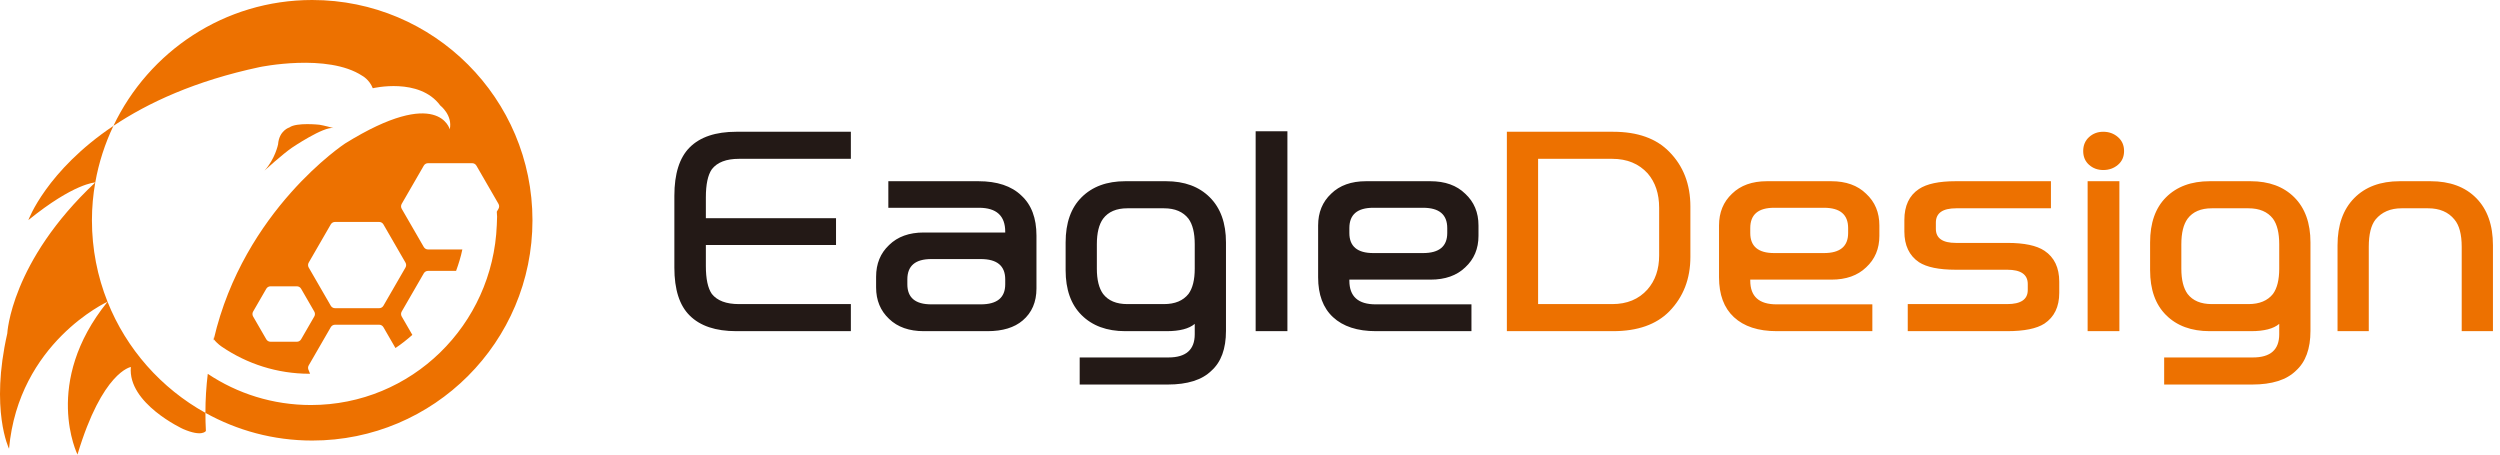 <svg width="220" height="40" viewBox="0 0 220 40" fill="none" xmlns="http://www.w3.org/2000/svg">
<g clip-path="url(#clip0_8085_51191)">
<path d="M28.117 10.978C28.117 10.978 26.103 10.755 25.472 11.212C25.472 11.212 24.559 11.477 24.471 12.703C24.471 12.703 24.21 13.995 23.275 15.012C23.275 15.012 24.853 13.573 25.696 12.995C25.696 12.995 28.489 11.105 29.343 11.27C29.343 11.27 28.49 11.033 28.117 10.978Z" fill="#ED7100"/>
<path d="M8.384 16.055C8.693 14.305 9.238 12.637 9.979 11.079C4.068 15.043 2.496 19.368 2.496 19.368C6.511 16.117 8.363 16.055 8.384 16.055ZM18.813 29.85C18.813 29.849 18.812 29.848 18.811 29.848L18.829 29.61L18.766 29.99M18.259 32.903L18.283 32.901L18.259 32.903ZM9.463 26.555C3.691 33.679 6.819 40 6.819 40C9.007 32.69 11.516 32.295 11.516 32.295C11.214 35.496 16.111 37.752 16.111 37.752C17.805 38.483 18.119 37.923 18.119 37.923C18.09 37.384 18.077 36.854 18.077 36.332C14.191 34.173 11.125 30.72 9.463 26.555ZM9.465 26.552C9.465 26.552 9.462 26.553 9.462 26.553C9.462 26.554 9.463 26.554 9.463 26.555C9.464 26.554 9.464 26.553 9.465 26.552ZM8.09 19.384C8.09 18.248 8.192 17.137 8.383 16.057C0.937 23.039 0.641 29.342 0.641 29.342C-0.886 36.069 0.795 39.487 0.795 39.487C1.637 30.153 9.409 26.578 9.462 26.553C8.578 24.336 8.09 21.917 8.09 19.384ZM8.385 16.055H8.384C8.383 16.056 8.383 16.056 8.383 16.057C8.384 16.056 8.385 16.055 8.385 16.055ZM33.74 19.745L35.683 23.11C35.76 23.244 35.76 23.408 35.683 23.541L33.74 26.906C33.663 27.039 33.521 27.121 33.367 27.121H29.482C29.328 27.121 29.186 27.039 29.109 26.906L27.166 23.541C27.089 23.408 27.089 23.244 27.166 23.11L29.109 19.745C29.186 19.612 29.328 19.53 29.482 19.53H33.367C33.521 19.53 33.663 19.612 33.74 19.745ZM27.658 27.419C27.735 27.552 27.735 27.716 27.658 27.849L26.498 29.858C26.421 29.991 26.279 30.073 26.125 30.073H23.806C23.652 30.073 23.51 29.991 23.433 29.858L22.273 27.849C22.197 27.716 22.197 27.552 22.273 27.419L23.433 25.41C23.51 25.277 23.652 25.195 23.806 25.195H26.125C26.279 25.195 26.421 25.277 26.498 25.41L27.658 27.419ZM46.857 19.384C46.857 8.679 38.179 0 27.474 0C19.745 0 13.092 4.535 9.979 11.079C13.007 9.049 17.17 7.114 22.849 5.904C22.849 5.904 28.823 4.658 31.886 6.674C31.886 6.674 32.502 6.998 32.805 7.765C32.805 7.765 36.902 6.782 38.744 9.284C38.744 9.284 39.852 10.138 39.578 11.382C39.578 11.382 38.61 7.518 30.372 12.624C30.372 12.624 21.46 18.467 18.813 29.85C19.093 30.235 19.536 30.522 19.536 30.522C21.735 32.014 24.384 32.891 27.241 32.891C27.256 32.891 27.271 32.89 27.286 32.89L27.166 32.587C27.089 32.453 27.089 32.289 27.166 32.156L29.109 28.791C29.186 28.658 29.328 28.576 29.482 28.576H33.367C33.521 28.576 33.663 28.658 33.74 28.791L34.8 30.626C35.325 30.279 35.815 29.885 36.287 29.471L35.35 27.849C35.273 27.715 35.273 27.551 35.35 27.418L37.293 24.053C37.37 23.92 37.512 23.837 37.666 23.837H40.136C40.358 23.226 40.553 22.601 40.687 21.952H37.666C37.512 21.952 37.37 21.87 37.293 21.737L35.35 18.372C35.273 18.239 35.273 18.075 35.35 17.941L37.293 14.577C37.37 14.443 37.512 14.361 37.666 14.361H41.551C41.705 14.361 41.847 14.443 41.924 14.577L43.867 17.941C43.944 18.075 43.944 18.239 43.867 18.372L43.717 18.631C43.753 19.096 43.753 18.924 43.718 19.803C43.371 28.595 36.222 35.642 27.359 35.642C24.004 35.642 20.884 34.632 18.287 32.9L18.283 32.901C18.153 34.002 18.076 35.143 18.077 36.332C20.861 37.88 24.062 38.768 27.474 38.768C38.179 38.768 46.857 30.089 46.857 19.384Z" fill="#ED7100"/>
<path d="M207.169 17.436C206.192 18.429 205.703 19.811 205.703 21.583V29.142H208.452V21.72C208.452 20.621 208.65 19.819 209.048 19.315C209.597 18.658 210.361 18.33 211.338 18.33H213.675C214.683 18.33 215.454 18.658 215.989 19.315C216.416 19.819 216.63 20.621 216.63 21.72V29.142H219.379V21.583C219.379 19.811 218.89 18.429 217.913 17.436C216.936 16.444 215.592 15.947 213.881 15.947H211.178C209.483 15.947 208.146 16.444 207.169 17.436ZM200.022 25.867C199.549 26.462 198.831 26.76 197.869 26.76H194.639C193.676 26.76 192.966 26.462 192.508 25.867C192.142 25.363 191.958 24.622 191.958 23.644V21.491C191.958 20.498 192.142 19.75 192.508 19.246C192.966 18.635 193.676 18.33 194.639 18.33H197.869C198.831 18.33 199.549 18.635 200.022 19.246C200.389 19.75 200.572 20.498 200.572 21.491V23.644C200.572 24.622 200.389 25.363 200.022 25.867ZM201.901 17.367C200.953 16.421 199.671 15.947 198.052 15.947H194.455C192.836 15.947 191.554 16.421 190.607 17.367C189.675 18.299 189.209 19.62 189.209 21.331V23.782C189.209 25.477 189.675 26.791 190.607 27.722C191.554 28.669 192.836 29.142 194.455 29.142H198.098C199.243 29.142 200.068 28.928 200.572 28.501V29.417C200.572 30.776 199.8 31.456 198.258 31.456H190.446V33.839H198.189C199.931 33.839 201.213 33.434 202.038 32.625C202.893 31.861 203.321 30.692 203.321 29.119V21.331C203.321 19.635 202.847 18.315 201.901 17.367ZM186.38 12.064C186.021 11.751 185.59 11.595 185.086 11.595C184.597 11.595 184.181 11.751 183.837 12.064C183.494 12.377 183.322 12.786 183.322 13.29C183.322 13.794 183.494 14.199 183.837 14.504C184.181 14.81 184.597 14.962 185.086 14.962C185.59 14.962 186.021 14.81 186.38 14.504C186.739 14.199 186.918 13.794 186.918 13.29C186.918 12.786 186.739 12.377 186.38 12.064ZM186.506 15.947H183.711V29.142H186.506V15.947ZM172.12 21.376C170.944 21.376 170.356 20.964 170.356 20.14V19.59C170.356 18.75 170.952 18.33 172.143 18.33H180.482V15.947H172.097C170.631 15.947 169.554 16.176 168.867 16.634C168.011 17.2 167.584 18.109 167.584 19.36V20.369C167.584 21.59 168.011 22.492 168.867 23.072C169.554 23.515 170.631 23.736 172.097 23.736H176.633C177.839 23.736 178.443 24.156 178.443 24.996V25.523C178.443 26.348 177.839 26.76 176.633 26.76H167.882V29.142H176.633C178.13 29.142 179.221 28.921 179.909 28.478C180.779 27.897 181.214 26.997 181.214 25.775V24.79C181.214 23.553 180.779 22.644 179.909 22.064C179.221 21.606 178.137 21.376 176.656 21.376H172.12ZM164.217 17.047C163.469 16.314 162.445 15.947 161.147 15.947H155.489C154.19 15.947 153.167 16.314 152.419 17.047C151.655 17.765 151.274 18.696 151.274 19.842V24.4C151.274 25.928 151.709 27.096 152.579 27.905C153.465 28.73 154.725 29.142 156.359 29.142H164.767V26.783H156.337C154.794 26.783 154.023 26.088 154.023 24.698V24.607H161.17C162.453 24.607 163.469 24.248 164.217 23.53C164.996 22.812 165.385 21.888 165.385 20.758V19.842C165.385 18.696 164.996 17.765 164.217 17.047ZM154.023 20.506V20.071C154.023 18.88 154.725 18.284 156.13 18.284H160.506C161.926 18.284 162.636 18.88 162.636 20.071V20.506C162.636 21.682 161.926 22.27 160.506 22.27H156.13C154.725 22.27 154.023 21.682 154.023 20.506ZM141.881 13.977C143.179 13.977 144.218 14.405 144.997 15.26C145.669 16.039 146.005 17.047 146.005 18.284V22.476C146.005 23.698 145.661 24.698 144.974 25.477C144.21 26.333 143.179 26.76 141.881 26.76H135.353V13.977H141.881ZM141.95 29.142C144.104 29.142 145.753 28.562 146.898 27.401C148.135 26.134 148.754 24.538 148.754 22.614V18.169C148.754 16.215 148.135 14.611 146.898 13.358C145.753 12.183 144.104 11.595 141.95 11.595H132.604V29.142H141.95Z" fill="#ED7100"/>
<path d="M128.938 17.047C128.19 16.314 127.167 15.947 125.869 15.947H120.21C118.912 15.947 117.889 16.314 117.141 17.047C116.377 17.765 115.995 18.696 115.995 19.842V24.401C115.995 25.928 116.431 27.096 117.301 27.906C118.187 28.73 119.447 29.142 121.081 29.142H129.488V26.783H121.058C119.515 26.783 118.744 26.088 118.744 24.698V24.607H125.892C127.175 24.607 128.19 24.248 128.938 23.53C129.717 22.812 130.107 21.888 130.107 20.758V19.842C130.107 18.696 129.717 17.765 128.938 17.047ZM118.744 20.506V20.071C118.744 18.88 119.447 18.284 120.852 18.284H125.227C126.648 18.284 127.358 18.88 127.358 20.071V20.506C127.358 21.682 126.648 22.27 125.227 22.27H120.852C119.447 22.27 118.744 21.682 118.744 20.506ZM113.292 11.549H110.497V29.142H113.292V11.549ZM104.587 25.867C104.114 26.462 103.396 26.76 102.434 26.76H99.204C98.242 26.76 97.531 26.462 97.073 25.867C96.707 25.363 96.523 24.622 96.523 23.644V21.491C96.523 20.499 96.707 19.75 97.073 19.246C97.531 18.636 98.242 18.33 99.204 18.33H102.434C103.396 18.33 104.114 18.636 104.587 19.246C104.954 19.75 105.137 20.499 105.137 21.491V23.644C105.137 24.622 104.954 25.363 104.587 25.867ZM106.466 17.368C105.519 16.421 104.236 15.947 102.617 15.947H99.021C97.402 15.947 96.119 16.421 95.172 17.368C94.24 18.299 93.775 19.62 93.775 21.331V23.782C93.775 25.477 94.24 26.791 95.172 27.722C96.119 28.669 97.402 29.142 99.021 29.142H102.663C103.808 29.142 104.633 28.928 105.137 28.501V29.417C105.137 30.776 104.366 31.456 102.823 31.456H95.012V33.839H102.755C104.496 33.839 105.779 33.434 106.603 32.625C107.458 31.861 107.886 30.692 107.886 29.12V21.331C107.886 19.636 107.413 18.315 106.466 17.368ZM86.902 29.142C88.231 29.142 89.262 28.829 89.995 28.203C90.804 27.516 91.209 26.577 91.209 25.386V20.735C91.209 19.193 90.766 18.017 89.88 17.207C89.01 16.368 87.75 15.947 86.101 15.947H78.174V18.284H86.146C87.689 18.284 88.46 18.987 88.46 20.392V20.46H81.29C80.007 20.46 78.991 20.827 78.243 21.56C77.479 22.278 77.097 23.209 77.097 24.355V25.294C77.097 26.424 77.479 27.348 78.243 28.066C78.991 28.784 80.007 29.142 81.29 29.142H86.902ZM88.46 24.584V25.019C88.46 26.195 87.742 26.783 86.307 26.783H81.954C80.549 26.783 79.847 26.195 79.847 25.019V24.584C79.847 23.392 80.549 22.797 81.954 22.797H86.307C87.742 22.797 88.46 23.392 88.46 24.584ZM59.344 23.553C59.344 25.477 59.794 26.882 60.695 27.768C61.612 28.684 62.978 29.142 64.796 29.142H74.876V26.76H65.025C63.91 26.76 63.116 26.462 62.643 25.867C62.291 25.363 62.116 24.546 62.116 23.415V21.56H73.57V19.2H62.116V17.368C62.116 16.222 62.291 15.398 62.643 14.893C63.116 14.283 63.91 13.977 65.025 13.977H74.876V11.595H64.796C62.978 11.595 61.612 12.053 60.695 12.969C59.794 13.87 59.344 15.291 59.344 17.23V23.553Z" fill="#231916"/>
</g>
<defs>
<clipPath id="clip0_8085_51191">
<rect width="219.379" height="40" fill="white"/>
</clipPath>
</defs>
</svg>
